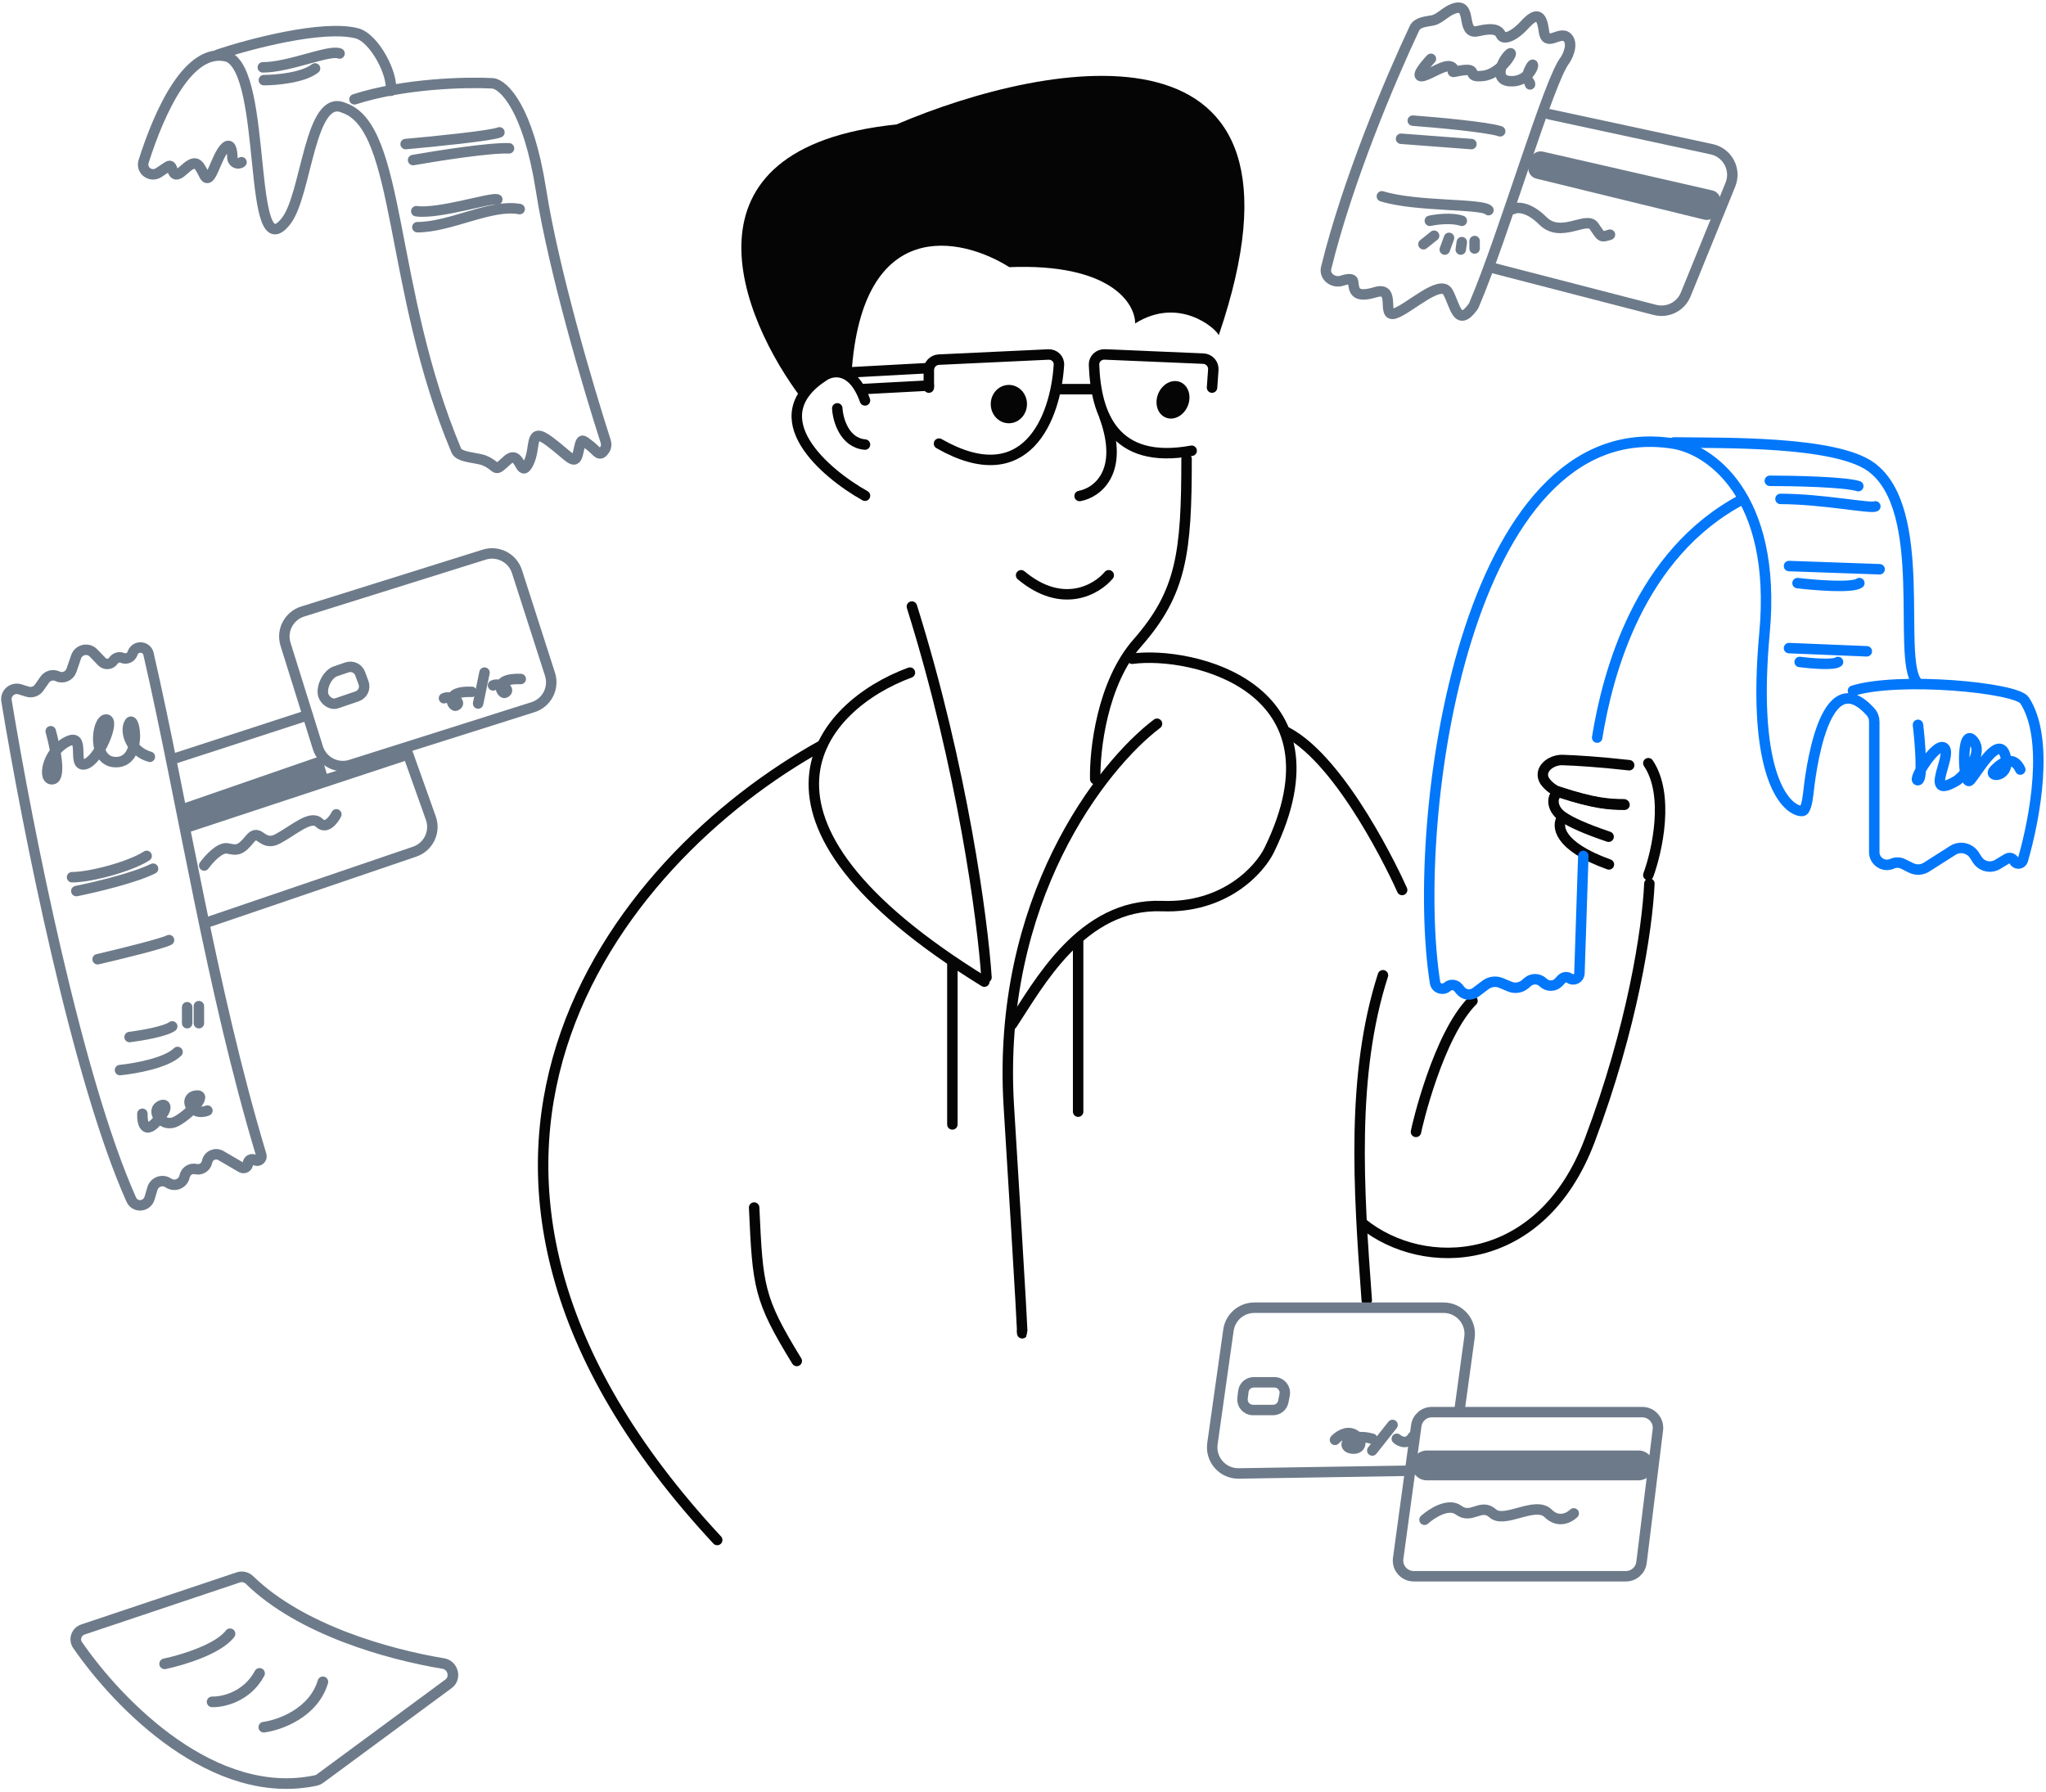 <svg width="533" height="467" viewBox="0 0 533 467" fill="none" xmlns="http://www.w3.org/2000/svg">
    <path d="M62.914 42.259V42.259C62.026 43.049 60.583 42.33 60.548 41.142C60.485 38.992 60.057 37.21 58.749 38.372C56.251 40.593 54.862 48.922 53.197 45.59C51.531 42.259 50.975 41.426 47.644 44.48C44.312 47.534 45.423 42.258 43.757 43.369C43.295 43.677 42.42 44.26 41.382 44.953C39.298 46.342 36.657 44.437 37.416 42.051C41.579 28.972 49.226 11.973 59.305 14.772C69.855 18.937 64.302 70.856 74.575 57.529C79.925 50.588 80.683 24.101 89.568 28.099C104.626 33.118 101.083 75.089 118.882 117.416C119.656 119.257 124.382 119.212 126.217 119.999V119.999C130.104 121.665 128.438 123.331 132.047 119.999C135.657 116.667 135.379 124.997 137.6 120.832C139.821 116.667 137.6 110.837 143.153 115.001C148.706 119.166 149.817 121.665 150.649 117.778C151.482 113.891 151.482 114.446 153.704 116.112C155.677 117.592 156.116 119.291 157.553 117.121C157.964 116.499 158.017 115.718 157.788 115.008C153.293 101.09 144.175 70.233 140.932 49.478C137.6 28.155 131.214 22.083 128.438 21.713C121.867 21.343 105.449 21.658 92.344 25.878" stroke="#6D7A89" stroke-width="2.725" stroke-linecap="round"/>
    <path d="M237.045 175.25C213.729 183.817 187.269 213.174 256.432 255.766" stroke="#050505" stroke-width="2.725" stroke-linecap="round"/>
    <path d="M294.953 171.633C310.474 169.546 351.379 178.939 330.653 221.47C328.152 226.602 319.063 236.709 302.714 236.083C281.759 235.28 270.462 256.609 263.65 266.873" stroke="#050505" stroke-width="2.725" stroke-linecap="round"/>
    <path d="M301.41 188.576C287.147 199.351 259.46 234.403 262.82 288.416C266.18 342.428 266.495 349.849 266.233 346.808" stroke="#050505" stroke-width="2.725" stroke-linecap="round"/>
    <path d="M280.864 245.217V289.64" stroke="#050505" stroke-width="2.725" stroke-linecap="round"/>
    <path d="M248.103 250.768V292.97" stroke="#050505" stroke-width="2.725" stroke-linecap="round"/>
    <path d="M256.987 254.656C256.024 240.032 250.789 200.236 237.552 158.036" stroke="#050505" stroke-width="2.725" stroke-linecap="round"/>
    <path d="M285.318 203.013C285.139 195.549 287.086 177.996 296.304 167.496C307.825 154.37 309.111 144.015 309.111 119.564" stroke="#050505" stroke-width="2.725" stroke-linecap="round"/>
    <path d="M281.245 129.23C285.6 128.45 293.003 123.249 287.777 108.685" stroke="#050505" stroke-width="2.725" stroke-linecap="round"/>
    <path d="M218.117 106.395C218.283 109.345 219.959 115.363 225.336 115.834" stroke="#050505" stroke-width="2.725" stroke-linecap="round"/>
    <path d="M225.336 129.161C214.818 123.262 197.937 108.769 214.555 97.992C216.834 96.407 222.181 95.456 225.336 104.331" stroke="#050505" stroke-width="2.725" stroke-linecap="round"/>
    <path d="M233.536 32.424C174.841 38.499 192.775 82.787 209.08 104.172C212.41 96.84 218.967 96.578 221.829 97.364C224.535 56.096 250.361 61.664 262.937 69.607C289.162 68.56 295.719 78.947 295.719 84.271C307.087 77.134 316.713 85.513 317.494 87.346C346.634 1.877 273.43 15.404 233.536 32.424Z" fill="#050505"/>
    <path d="M262.817 110.283C265.423 110.283 267.537 108.045 267.537 105.285C267.537 102.525 265.423 100.288 262.817 100.288C260.21 100.288 258.097 102.525 258.097 105.285C258.097 108.045 260.21 110.283 262.817 110.283Z" fill="#050505"/>
    <path d="M303.698 108.805C305.829 109.669 308.398 108.296 309.434 105.738C310.471 103.18 309.583 100.406 307.452 99.542C305.32 98.678 302.752 100.051 301.715 102.609C300.678 105.167 301.566 107.941 303.698 108.805Z" fill="#050505"/>
    <path d="M285.306 101.397H275.866" stroke="#050505" stroke-width="2.725" stroke-linecap="round"/>
    <path d="M241.968 100.459L224.225 101.399" stroke="#050505" stroke-width="2.725" stroke-linecap="round"/>
    <path d="M241.258 95.945L221.62 97.007" stroke="#050505" stroke-width="2.725" stroke-linecap="round"/>
    <path d="M214.23 194.129C159.737 224.176 96.687 304.251 186.839 401.251" stroke="#050505" stroke-width="2.725" stroke-linecap="round"/>
    <path d="M207.567 354.607C197.585 338.332 197.412 335.293 196.461 314.626" stroke="#050505" stroke-width="2.725" stroke-linecap="round"/>
    <path d="M360.27 254.1C351.966 279.917 353.882 309.47 356.051 338.781" stroke="#050505" stroke-width="2.725" stroke-linecap="round"/>
    <path d="M288.836 149.889C285.703 153.633 276.75 158.877 266.008 149.889" stroke="#050505" stroke-width="2.725" stroke-linecap="round"/>
    <path d="M365.268 231.888C363.631 228.16 349.758 198.495 335.283 190.797" stroke="#050505" stroke-width="2.725" stroke-linecap="round"/>
    <path d="M49.032 216.896L47.643 209.4L83.737 196.906L85.125 201.626L105.115 195.24L106.226 198.016L49.032 216.896Z" fill="#6D7A89"/>
    <path d="M34.188 312.535C20.147 281.118 7.262 216.405 1.696 182.606C1.368 180.614 3.256 179.003 5.185 179.602L7.152 180.212C8.284 180.564 9.512 180.143 10.192 179.173L11.652 177.086C12.396 176.025 13.795 175.652 14.968 176.204C16.403 176.879 18.107 176.158 18.621 174.656L19.822 171.146C20.482 169.216 22.95 168.669 24.364 170.139L26.538 172.401C27.396 173.293 28.859 173.163 29.546 172.133C30.059 171.363 31.052 171.066 31.907 171.422C32.92 171.844 34.088 171.351 34.484 170.328L34.571 170.104C35.344 168.106 38.213 168.296 38.692 170.384C47.703 209.666 55.015 257.647 68.074 300.972C68.383 301.995 67.228 302.842 66.346 302.236C65.598 301.721 64.58 302.273 64.58 303.181C64.58 304.063 63.623 304.628 62.86 304.183L57.535 301.076C56.095 300.236 54.258 301.074 53.946 302.711C53.689 304.06 52.359 304.924 51.022 304.609C49.757 304.311 48.483 305.069 48.141 306.323L48.041 306.691C47.564 308.439 45.544 309.244 43.996 308.301L43.729 308.138C42.2 307.208 40.206 307.978 39.699 309.694L38.978 312.135C38.287 314.472 35.182 314.76 34.188 312.535Z" stroke="#6D7A89" stroke-width="2.725" stroke-linecap="round"/>
    <path d="M13.216 190.52C14.327 194.5 15.992 202.57 13.771 203.014C10.995 203.57 12.105 196.073 17.381 193.297C22.656 190.52 18.491 199.96 22.101 199.127C25.71 198.294 30.152 187.466 27.654 187.466C25.155 187.466 23.767 198.85 30.43 198.572C37.093 198.294 35.15 186.078 33.762 188.299C32.373 190.52 34.039 195.796 39.037 197.184" stroke="#6D7A89" stroke-width="2.725" stroke-linecap="round"/>
    <path d="M37.094 290.195C37.001 292.879 37.927 296.637 42.369 290.195C43.479 288.807 43.313 287.141 41.536 288.252C39.315 289.64 42.369 294.082 45.978 292.139C49.588 290.195 54.307 284.92 50.976 285.475C47.644 286.031 49.865 291.028 54.03 289.362" stroke="#6D7A89" stroke-width="2.725" stroke-linecap="round"/>
    <path d="M31.263 278.811C35.057 278.441 43.368 276.978 46.255 274.091" stroke="#6D7A89" stroke-width="2.725" stroke-linecap="round"/>
    <path d="M33.761 270.204C36.723 269.834 43.09 268.76 44.867 267.428" stroke="#6D7A89" stroke-width="2.725" stroke-linecap="round"/>
    <path d="M48.755 266.595V262.43" stroke="#6D7A89" stroke-width="2.725" stroke-linecap="round"/>
    <path d="M51.809 266.594V262.151" stroke="#6D7A89" stroke-width="2.725" stroke-linecap="round"/>
    <path d="M25.432 249.936C30.985 248.64 42.479 245.827 44.034 244.938" stroke="#6D7A89" stroke-width="2.725" stroke-linecap="round"/>
    <path d="M19.879 232.167C24.507 231.242 34.983 228.78 39.87 226.337" stroke="#6D7A89" stroke-width="2.725" stroke-linecap="round"/>
    <path d="M18.769 228.557C23.766 228.557 34.206 225.67 38.204 223.004" stroke="#6D7A89" stroke-width="2.725" stroke-linecap="round"/>
    <path d="M54.307 240.217L108.02 221.9C111.615 220.674 113.513 216.745 112.238 213.167L105.949 195.517" stroke="#6D7A89" stroke-width="2.725" stroke-linecap="round"/>
    <path d="M45.146 197.739L80.129 186.355" stroke="#6D7A89" stroke-width="2.725" stroke-linecap="round"/>
    <path d="M82.809 194.823L74.384 167.864C73.262 164.276 75.261 160.457 78.849 159.333L126.151 144.51C129.722 143.391 133.527 145.362 134.673 148.924L143.278 175.677C144.434 179.27 142.448 183.117 138.849 184.256L91.365 199.286C87.77 200.424 83.933 198.423 82.809 194.823Z" stroke="#6D7A89" stroke-width="2.725" stroke-linecap="round"/>
    <path d="M53.197 225.504C54.4 223.839 57.306 220.618 59.305 221.062C61.803 221.617 62.636 221.618 65.135 218.563C67.634 215.509 68.189 220.785 72.354 218.563C76.519 216.342 80.961 212.178 83.182 214.399C84.959 216.176 86.884 213.658 87.624 212.178" stroke="#6D7A89" stroke-width="2.725" stroke-linecap="round"/>
    <path d="M93.032 181.43L87.735 183.242C86.318 183.727 84.691 182.592 84.235 181.166C83.579 179.11 85.297 175.629 87.34 174.931L90.385 173.889C91.784 173.41 93.309 174.134 93.822 175.521L94.705 177.905C95.237 179.341 94.481 180.934 93.032 181.43Z" stroke="#6D7A89" stroke-width="2.725"/>
    <path d="M124.552 183.301L126.218 175.25" stroke="#6D7A89" stroke-width="2.725" stroke-linecap="round"/>
    <path d="M128.438 178.581C130.104 177.748 133.436 179.693 131.492 180.525C130.726 180.853 128.16 176.638 135.657 176.915" stroke="#6D7A89" stroke-width="2.725" stroke-linecap="round"/>
    <path d="M115.667 181.927C117.332 181.093 120.664 183.038 118.721 183.87C117.955 184.198 115.389 179.983 122.885 180.261" stroke="#6D7A89" stroke-width="2.725" stroke-linecap="round"/>
    <path d="M56.806 14.215C65.135 11.439 84.016 6.44 92.9 8.663C97.62 9.844 102.525 19.583 101.784 23.655" stroke="#6D7A89" stroke-width="2.725" stroke-linecap="round"/>
    <path d="M68.468 17.548C75.409 17.548 85.793 12.828 88.458 13.939" stroke="#6D7A89" stroke-width="2.725" stroke-linecap="round"/>
    <path d="M68.744 20.88C71.891 20.88 78.962 20.269 82.071 17.826" stroke="#6D7A89" stroke-width="2.725" stroke-linecap="round"/>
    <path d="M105.671 37.538C112.982 36.89 128.105 35.372 130.104 34.484" stroke="#6D7A89" stroke-width="2.725" stroke-linecap="round"/>
    <path d="M107.615 41.703C113.908 40.593 127.716 38.427 132.603 38.649" stroke="#6D7A89" stroke-width="2.725" stroke-linecap="round"/>
    <path d="M108.448 55.03C114.278 55.863 128.216 51.309 129.549 51.976" stroke="#6D7A89" stroke-width="2.725" stroke-linecap="round"/>
    <path d="M108.725 59.196C117.332 59.196 127.883 53.087 135.379 54.477" stroke="#6D7A89" stroke-width="2.725" stroke-linecap="round"/>
    <path d="M398.234 43.156L398.718 41.429C399.11 40.029 400.532 39.183 401.95 39.508L446.092 49.618C447.695 49.986 448.61 51.678 448.039 53.221L447.183 55.531C446.702 56.828 445.326 57.56 443.981 57.231L400.211 46.537C398.715 46.172 397.819 44.639 398.234 43.156Z" fill="#6D7A89"/>
    <path d="M403.583 29.767L445.905 38.886C450.044 39.778 452.375 44.189 450.78 48.11L439.145 76.72C437.86 79.881 434.434 81.603 431.13 80.749L388.59 69.747" stroke="#6D7A89" stroke-width="2.725" stroke-linecap="round"/>
    <path d="M407.747 15.606C403.547 20.69 391.758 61.303 383.982 79.481C383.906 79.659 383.809 79.828 383.694 79.984C379.689 85.406 379.122 79.69 377.207 76.132C375.263 72.522 366.934 80.574 363.324 81.685C359.715 82.795 363.88 74.466 358.327 76.132C352.774 77.798 352.774 75.576 352.496 73.355C352.392 72.519 351.136 72.634 349.556 73.144C347.341 73.858 344.921 72.067 345.475 69.807C351.051 47.076 362.143 20.809 368.48 7.365C369.237 5.76 371.436 5.653 373.18 5.323C375.012 4.976 376.53 3.04 378.595 2.279C383.87 0.335 380.261 9.22 384.981 8.11C389.701 6.999 390.533 8.11 391.089 9.22C391.644 10.331 394.143 9.775 397.197 6.444C400.251 3.112 401.639 3.667 402.194 8.11C402.75 12.552 406.359 7.832 408.303 9.775C409.857 11.33 408.58 14.31 407.747 15.606Z" stroke="#6D7A89" stroke-width="2.725" stroke-linecap="round"/>
    <path d="M359.992 51.145C368.877 53.921 386.201 52.977 387.756 54.754" stroke="#6D7A89" stroke-width="2.725" stroke-linecap="round"/>
    <path d="M372.486 57.53C374.152 57.159 378.15 56.641 380.815 57.53" stroke="#6D7A89" stroke-width="2.725" stroke-linecap="round"/>
    <path d="M364.99 36.152L383.315 37.541" stroke="#6D7A89" stroke-width="2.725" stroke-linecap="round"/>
    <path d="M368.044 31.432C374.245 31.895 387.479 33.098 390.811 34.209" stroke="#6D7A89" stroke-width="2.725" stroke-linecap="round"/>
    <path d="M370.821 63.639L373.597 61.418" stroke="#6D7A89" stroke-width="2.725" stroke-linecap="round"/>
    <path d="M377.484 61.973L376.374 65.027" stroke="#6D7A89" stroke-width="2.725" stroke-linecap="round"/>
    <path d="M380.816 63.084L380.539 65.027" stroke="#6D7A89" stroke-width="2.725" stroke-linecap="round"/>
    <path d="M384.148 62.805V64.749" stroke="#6D7A89" stroke-width="2.725" stroke-linecap="round"/>
    <path d="M372.764 15.328C371.098 17.086 368.377 20.436 370.82 19.77C372.943 19.191 376.271 16.736 377.919 17.341C379.544 17.937 377.51 19.059 379.191 18.645C379.558 18.555 380.003 18.466 380.538 18.382C385.813 17.549 381.371 20.326 386.368 19.77C391.366 19.215 394.975 12.274 393.032 14.217C391.088 16.161 388.867 21.436 394.142 21.158C399.417 20.881 400.25 14.495 398.584 17.826C396.919 21.158 398.584 20.881 398.584 21.991" stroke="#6D7A89" stroke-width="2.725" stroke-linecap="round"/>
    <path d="M394.143 54.475C395.161 53.92 398.141 53.753 401.917 57.529C406.637 62.249 413.3 56.141 415.243 58.917C417.187 61.694 416.909 61.971 419.408 61.139" stroke="#6D7A89" stroke-width="2.725" stroke-linecap="round"/>
    <path d="M426.865 385.704H371.693C369.328 385.704 367.51 383.609 367.845 381.267C368.119 379.352 369.759 377.93 371.693 377.93H426.865C429.23 377.93 431.048 380.025 430.713 382.366C430.439 384.281 428.799 385.704 426.865 385.704Z" fill="#6D7A89"/>
    <path d="M431.892 372.52L427.625 407.104C427.372 409.152 425.632 410.69 423.569 410.69H368.284C365.807 410.69 363.9 408.505 364.235 406.051L368.951 371.468C369.227 369.443 370.956 367.933 373 367.933H427.835C430.291 367.933 432.192 370.083 431.892 372.52Z" stroke="#6D7A89" stroke-width="2.725" stroke-linecap="round"/>
    <path d="M371.099 395.976C372.95 394.311 377.318 391.479 379.984 393.478C383.315 395.976 385.814 391.534 388.868 394.311C391.922 397.087 399.974 390.979 403.306 394.311C405.971 396.976 408.859 395.421 409.969 394.311" stroke="#6D7A89" stroke-width="2.725" stroke-linecap="round"/>
    <path d="M380.261 367.101L382.812 348.46C383.372 344.369 380.192 340.725 376.063 340.725H326.764C323.369 340.725 320.493 343.224 320.019 346.585L315.85 376.148C315.265 380.291 318.52 383.977 322.703 383.91L366.934 383.204" stroke="#6D7A89" stroke-width="2.725" stroke-linecap="round"/>
    <path d="M323.694 364.342L323.899 362.573C324.057 361.198 325.221 360.161 326.605 360.161H331.984C333.695 360.161 334.983 361.719 334.66 363.4L334.319 365.169C334.073 366.452 332.95 367.379 331.644 367.379H326.401C324.773 367.379 323.508 365.96 323.694 364.342Z" stroke="#6D7A89" stroke-width="2.725" stroke-linecap="round"/>
    <path d="M357.494 377.93L362.769 371.266" stroke="#6D7A89" stroke-width="2.725" stroke-linecap="round"/>
    <path d="M347.776 375.152C348.609 374.226 350.775 372.653 352.774 373.763C355.272 375.152 354.717 377.928 351.941 377.373C349.164 376.817 351.663 373.208 357.494 374.874" stroke="#6D7A89" stroke-width="2.725" stroke-linecap="round"/>
    <path d="M363.879 374.876C364.712 375.616 366.711 376.542 368.044 374.321" stroke="#6D7A89" stroke-width="2.725" stroke-linecap="round"/>
    <path d="M406.979 213.008C405.464 215.08 405.778 220.423 419.131 225.225" stroke="#050505" stroke-width="2.725" stroke-linecap="round"/>
    <path d="M423.201 209.678C419.241 209.666 415.405 209.406 406.413 206.477C404.295 205.81 402.833 204.154 402.368 203.409C400.687 200.499 404.029 197.93 407.039 198.019C410.322 198.117 416.751 198.51 424.41 199.376" stroke="#050505" stroke-width="2.725" stroke-linecap="round"/>
    <path d="M423.018 209.556C419.057 209.544 415.219 209.283 406.223 206.346C404.172 207.088 403.906 210.62 407.154 212.825C409.206 214.222 412.92 215.937 419.057 218.007" stroke="#050505" stroke-width="2.725" stroke-linecap="round"/>
    <path d="M354.995 318.791C370.913 331.655 401.46 330.718 414.133 297.135C425.239 267.705 429.126 242.254 429.681 230.223" stroke="#050505" stroke-width="2.725" stroke-linecap="round"/>
    <path d="M368.878 294.915C369.156 293.249 374.709 269.65 383.593 260.765" stroke="#050505" stroke-width="2.725" stroke-linecap="round"/>
    <path d="M429.403 228.003C431.717 221.709 434.956 207.068 429.403 198.85" stroke="#050505" stroke-width="2.725" stroke-linecap="round"/>
    <path d="M412.467 223.005L411.455 253.62C411.413 254.906 409.964 255.635 408.905 254.903V254.903C408.241 254.442 407.339 254.541 406.789 255.133L406.074 255.903C405.006 257.054 403.206 257.118 402.058 256.046L401.948 255.944C400.827 254.897 399.095 254.869 397.941 255.879L397.343 256.402C396.234 257.373 394.669 257.629 393.309 257.062L391.023 256.11C389.688 255.553 388.157 255.744 386.999 256.613L384.413 258.553C383.179 259.478 381.436 259.263 380.463 258.066L379.899 257.372C379.186 256.494 377.887 256.38 377.032 257.121V257.121C375.871 258.127 374.071 257.527 373.834 256.009C367.148 213.224 381.74 107.125 435.789 115.557C445.137 116.945 462.999 128.772 459.667 164.977C456.514 199.236 463.886 209.844 468.608 211.199C469.112 211.344 469.727 211.42 470.021 210.985C470.384 210.447 470.788 209.261 471.051 206.901C471.592 202.025 475.042 171.773 487.331 185.524C487.947 186.214 488.264 187.137 488.264 188.062V222.036C488.264 224.44 490.749 226.04 492.937 225.045V225.045C493.845 224.632 494.891 224.652 495.783 225.098L497.856 226.134C499.14 226.776 500.666 226.698 501.878 225.927L508.71 221.579C510.608 220.371 513.125 220.925 514.342 222.817L515.098 223.994C516.235 225.763 518.573 226.309 520.376 225.227L522.875 223.727C523.52 223.341 524.357 223.597 524.675 224.278V224.278C525.159 225.317 526.645 225.226 526.963 224.125C530.251 212.748 533.89 192.388 527.412 182.469C525.236 179.137 494.65 176.268 482.712 179.97" stroke="#0277FA" stroke-width="2.725" stroke-linecap="round"/>
    <path d="M436.067 115.279C448.746 115.464 478.019 114.82 487.431 121.665C502.701 132.77 494.094 171.363 499.37 177.749" stroke="#0277FA" stroke-width="2.725" stroke-linecap="round"/>
    <path d="M416.076 192.186C418.76 175.62 426.904 144.153 454.113 129.994" stroke="#0277FA" stroke-width="2.725" stroke-linecap="round"/>
    <path d="M461.054 125.274C467.255 125.274 480.545 125.552 484.099 126.663" stroke="#0277FA" stroke-width="2.725" stroke-linecap="round"/>
    <path d="M463.832 129.994C474.66 129.994 487.431 132.604 488.542 131.937" stroke="#0277FA" stroke-width="2.725" stroke-linecap="round"/>
    <path d="M466.053 147.485L489.653 148.318" stroke="#0277FA" stroke-width="2.725" stroke-linecap="round"/>
    <path d="M468.273 151.927C472.901 152.483 482.6 153.26 484.377 151.927" stroke="#0277FA" stroke-width="2.725" stroke-linecap="round"/>
    <path d="M466.053 168.865L486.321 169.698" stroke="#0277FA" stroke-width="2.725" stroke-linecap="round"/>
    <path d="M468.828 172.474C471.697 172.844 477.713 173.362 478.823 172.474" stroke="#0277FA" stroke-width="2.725" stroke-linecap="round"/>
    <path d="M499.648 188.854C500.203 193.574 500.981 203.07 499.648 203.292C497.982 203.57 504.645 192.741 506.589 194.963C508.532 197.184 500.758 208.845 509.92 203.292C512.419 201.256 516.751 196.351 514.085 193.019C510.753 188.854 511.309 205.513 513.252 203.292C515.196 201.071 520.749 191.076 522.414 196.906C524.08 202.737 517.417 202.737 519.638 200.516C521.859 198.294 524.636 196.906 526.301 200.516" stroke="#0277FA" stroke-width="2.725" stroke-linecap="round"/>
    <path d="M244.622 115.585C267.343 128.568 275.015 108.891 275.858 95.064C275.952 93.519 274.65 92.291 273.104 92.364L244.565 93.701C243.112 93.77 241.968 94.968 241.968 96.423V100.989" stroke="#050505" stroke-width="2.725" stroke-linecap="round"/>
    <path d="M310.437 117.442C290.16 121.152 285.475 107.964 285.002 95.055C284.946 93.513 286.241 92.285 287.783 92.35L313.474 93.439C315.009 93.504 316.186 94.824 316.076 96.356L315.745 100.989" stroke="#050505" stroke-width="2.725" stroke-linecap="round"/>
    <path d="M68.72 450.019C72.842 449.469 81.692 446.336 84.111 438.201" stroke="#6D7A89" stroke-width="2.769" stroke-linecap="round"/>
    <path d="M55.252 443.423C58 443.514 64.322 442.158 67.62 436.002" stroke="#6D7A89" stroke-width="2.769" stroke-linecap="round"/>
    <path d="M42.884 433.511C47.281 432.598 56.846 429.753 59.924 425.682" stroke="#6D7A89" stroke-width="2.769" stroke-linecap="round"/>
    <path d="M82.311 463.9C55.816 469.551 31.095 444.387 20.212 428.618C19.193 427.143 19.912 425.135 21.612 424.565L62.095 410.988C63.118 410.645 64.24 410.932 65.012 411.685C78.252 424.604 100.957 431.028 115.498 433.439C118.01 433.856 118.902 437.203 116.853 438.714L83.34 463.433C83.035 463.659 82.682 463.821 82.311 463.9Z" stroke="#6D7A89" stroke-width="2.769" stroke-linecap="round"/>
</svg>
